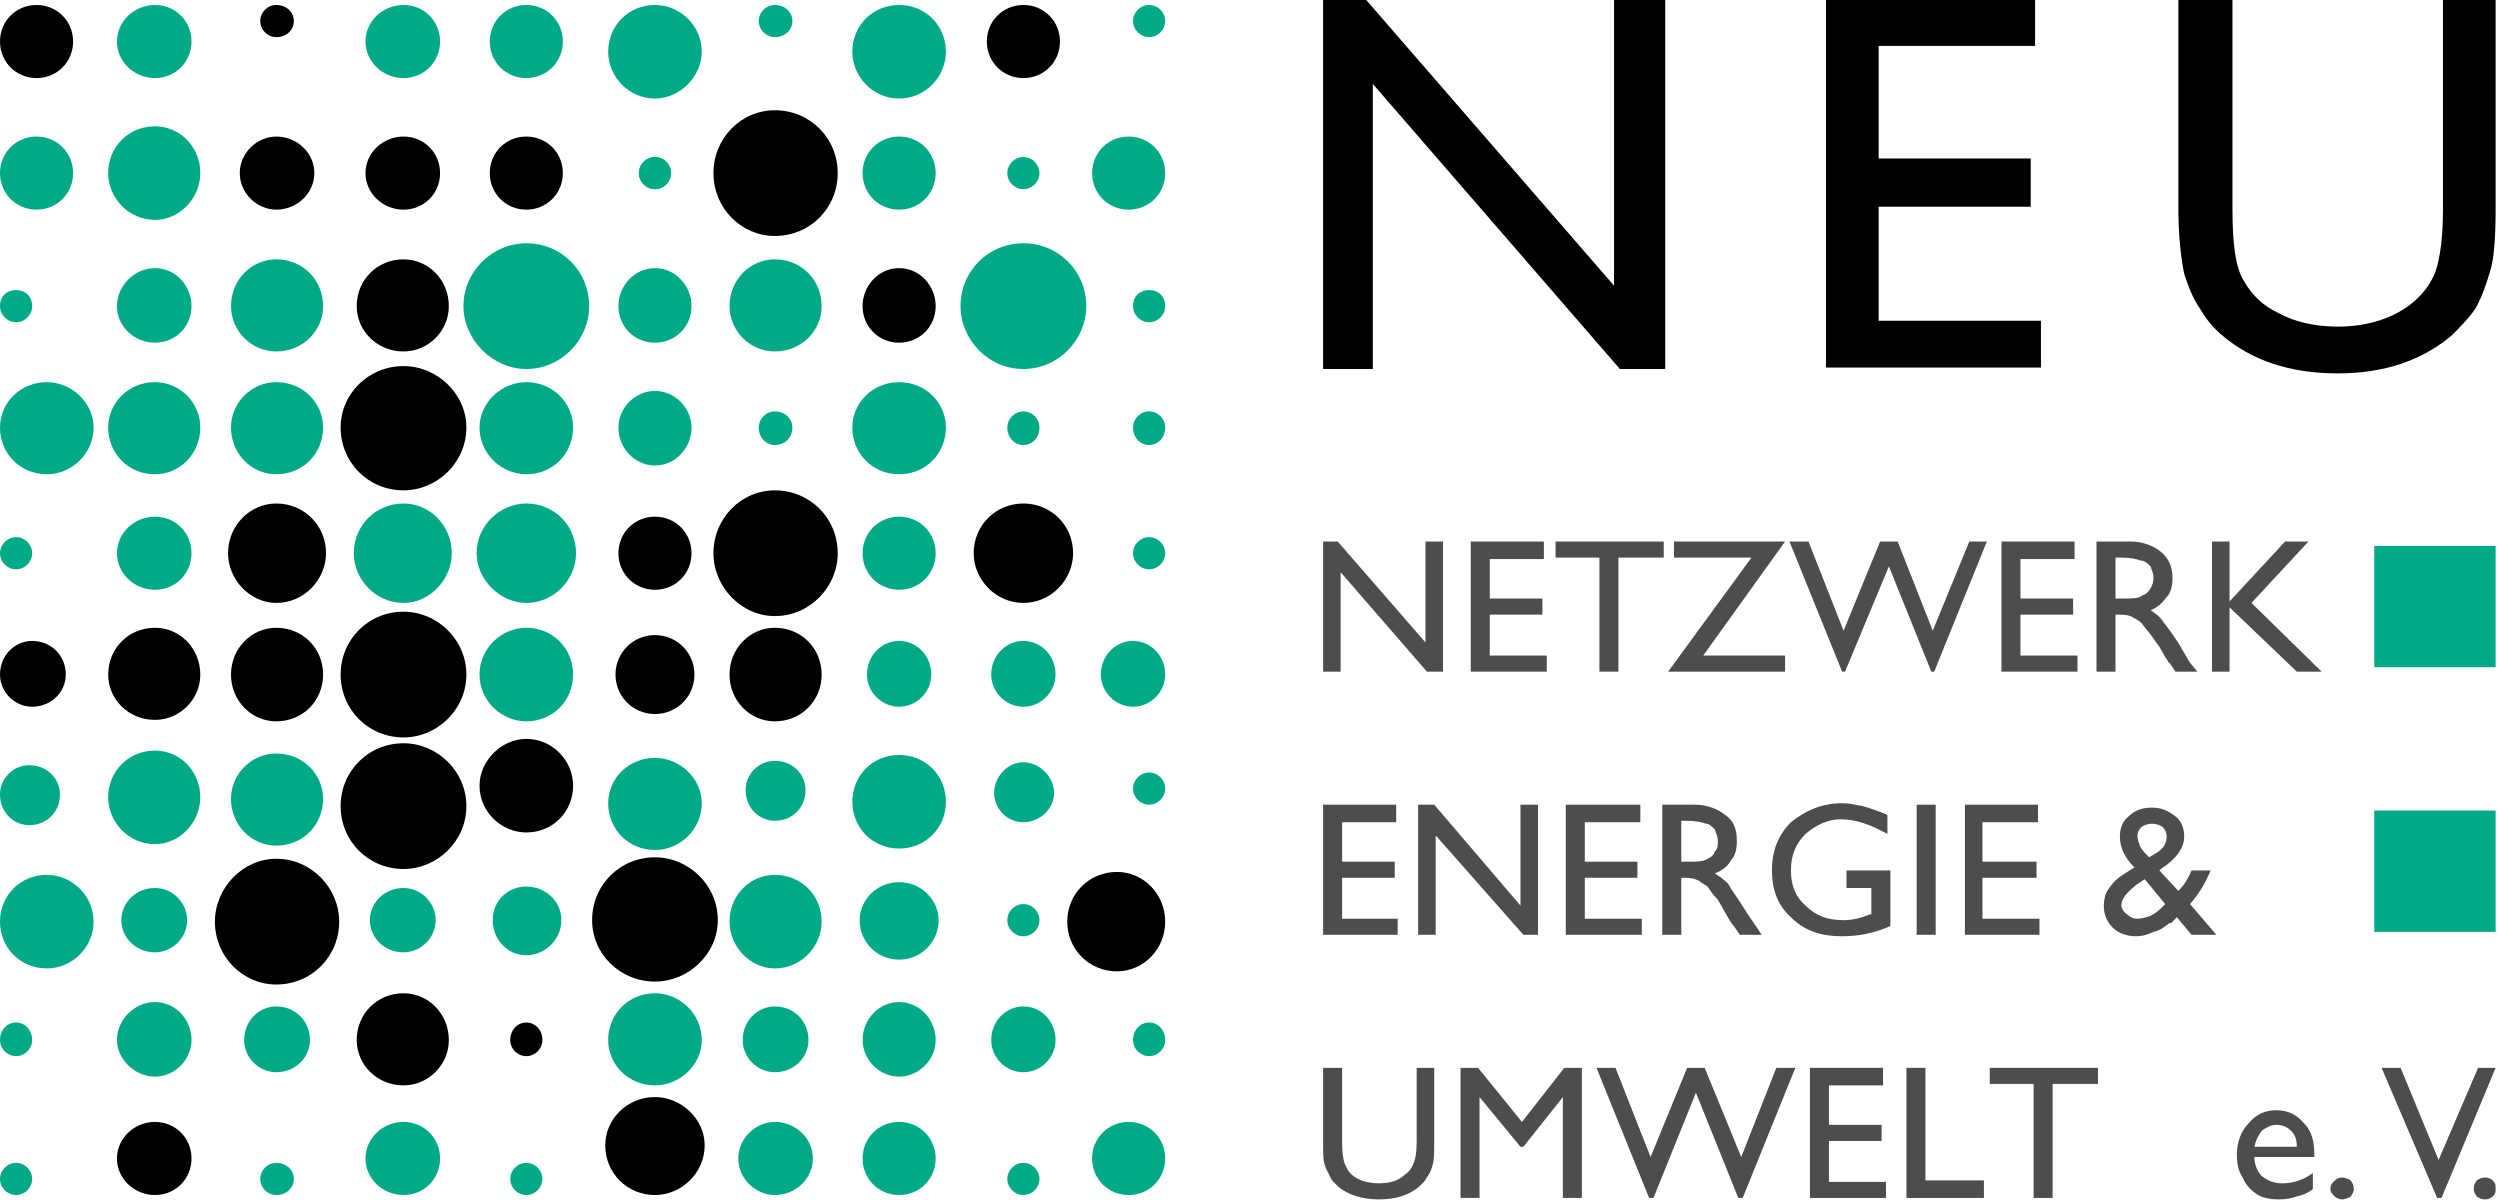 <?xml version="1.0"?>
<svg xmlns="http://www.w3.org/2000/svg" version="1.1" width="75" height="36"><svg width="75" height="36" viewBox="0 0 171 82" version="1.1" x="0" y="0">
  <defs>
    <path d="M0.1-0.1L170.7-0.1 170.7 81.9 0.1 81.9 0.1-0.1Z"/>
    <path d="M0.1-0.1L170.7-0.1 170.7 81.9 0.1 81.9"/>
    <path d="M0.1-0.1L170.7-0.1 170.7 81.9 0.1 81.9"/>
    <path d="M0.1-0.1L170.7-0.1 170.7 81.9 0.1 81.9"/>
    <path d="M0.1-0.1L170.7-0.1 170.7 81.9 0.1 81.9"/>
    <path d="M0.1-0.1L170.7-0.1 170.7 81.9 0.1 81.9"/>
    <path d="M0.1-0.1L170.7-0.1 170.7 81.9 0.1 81.9"/>
    <path d="M0.1-0.1L170.7-0.1 170.7 81.9 0.1 81.9"/>
    <path d="M0.1-0.1L170.7-0.1 170.7 81.9 0.1 81.9"/>
    <path d="M0.1-0.1L170.7-0.1 170.7 81.9 0.1 81.9"/>
    <path d="M0.1-0.1L170.7-0.1 170.7 81.9 0.1 81.9"/>
  </defs>
  <g stroke="none" stroke-width="1" fill="none" fill-rule="evenodd">
    <path d="M110.4-0.1L113.9-0.1 113.9 25.2 110.8 25.2 93.9 5.7 93.9 25.2 90.5 25.2 90.5-0.1 93.4-0.1 110.4 19.5 110.4-0.1" fill="#000000"/>
    <path d="M124.9-0.1L139.2-0.1 139.2 3.1 128.5 3.1 128.5 10.8 138.9 10.8 138.9 14.1 128.5 14.1 128.5 21.9 139.6 21.9 139.6 25.1 124.9 25.1 124.9-0.1" fill="#000000"/>
    <path d="M167.1-0.1L170.7-0.1 170.7 14.2C170.7 16.2 170.6 17.7 170.3 18.6 170 19.6 169.7 20.4 169.3 21.1 168.8 21.8 168.3 22.3 167.7 22.9 165.7 24.6 163.1 25.5 159.9 25.5 156.6 25.5 154 24.6 152 22.9 151.4 22.4 150.9 21.8 150.5 21.1 150 20.4 149.7 19.6 149.4 18.7 149.2 17.7 149 16.2 149 14.2L149-0.1 152.7-0.1 152.7 14.2C152.7 16.6 152.9 18.3 153.5 19.2 154 20.1 154.8 20.9 155.9 21.4 157 22 158.4 22.3 159.9 22.3 162 22.3 163.8 21.7 165.1 20.6 165.8 20 166.3 19.3 166.6 18.5 166.9 17.6 167.1 16.2 167.1 14.2L167.1-0.1" fill="#000000"/>
    <path d="M97.5 37L98.7 37 98.7 45.9 97.6 45.9 91.7 39.1 91.7 45.9 90.5 45.9 90.5 37 91.5 37 97.5 43.9 97.5 37" fill="#4D4D4C"/>
    <path d="M100.6 37L105.6 37 105.6 38.2 101.9 38.2 101.9 40.9 105.5 40.9 105.5 42 101.9 42 101.9 44.8 105.8 44.8 105.8 45.9 100.6 45.9 100.6 37" fill="#4D4D4C"/>
    <path d="M106.4 37L113.8 37 113.8 38.1 110.7 38.1 110.7 45.9 109.4 45.9 109.4 38.1 106.4 38.1 106.4 37" fill="#4D4D4C"/>
    <path d="M114.5 37L122.1 37 116.5 44.8 122.1 44.8 122.1 45.9 114.1 45.9 119.8 38.1 114.5 38.1 114.5 37" fill="#4D4D4C"/>
    <path d="M134.7 37L135.9 37 132.3 45.9 132.1 45.9 129.2 38.7 126.2 45.9 126 45.9 122.4 37 123.7 37 126.1 43.1 128.6 37 129.8 37 132.2 43.1 134.7 37" fill="#4D4D4C"/>
    <path d="M136.9 37L141.9 37 141.9 38.2 138.2 38.2 138.2 40.9 141.8 40.9 141.8 42 138.2 42 138.2 44.8 142.1 44.8 142.1 45.9 136.9 45.9 136.9 37" fill="#4D4D4C"/>
    <path d="M145.1 38.1L144.7 38.1 144.7 40.9 145.2 40.9C145.8 40.9 146.3 40.9 146.5 40.7 146.8 40.6 146.9 40.5 147.1 40.2 147.2 40 147.3 39.8 147.3 39.5 147.3 39.2 147.2 39 147.1 38.7 146.9 38.5 146.7 38.3 146.4 38.3 146.2 38.2 145.7 38.1 145.1 38.1L145.1 38.1ZM143.4 45.9L143.4 37 145.7 37C146.6 37 147.3 37.3 147.8 37.7 148.3 38.1 148.6 38.7 148.6 39.5 148.6 40 148.5 40.5 148.2 40.8 147.9 41.2 147.6 41.5 147.1 41.7 147.4 41.9 147.7 42.1 147.9 42.4 148.2 42.8 148.6 43.3 149.1 44.1 149.4 44.6 149.6 45 149.8 45.3L150.3 45.9 148.8 45.9 148.4 45.3C148.4 45.3 148.3 45.3 148.3 45.2L148.1 44.9 147.7 44.2 147.2 43.5C147 43.2 146.7 42.9 146.5 42.6 146.3 42.4 146.1 42.3 145.9 42.2 145.8 42.1 145.5 42 145 42L144.7 42 144.7 45.9 143.4 45.9 143.4 45.9Z" fill="#4D4D4C"/>
    <path d="M156.3 37L157.9 37 154 41.2 158.8 45.9 157.1 45.9 152.5 41.5 152.5 45.9 151.3 45.9 151.3 37 152.5 37 152.5 41.1 156.3 37" fill="#4D4D4C"/>
    <path d="M90.5 55L95.5 55 95.5 56.2 91.8 56.2 91.8 58.9 95.4 58.9 95.4 60 91.8 60 91.8 62.8 95.6 62.8 95.6 63.9 90.5 63.9 90.5 55" fill="#4D4D4C"/>
    <path d="M104 55L105.2 55 105.2 63.9 104.2 63.9 98.2 57.1 98.2 63.9 97 63.9 97 55 98.1 55 104 61.9 104 55" fill="#4D4D4C"/>
    <path d="M107.1 55L112.2 55 112.2 56.2 108.4 56.2 108.4 58.9 112 58.9 112 60 108.4 60 108.4 62.8 112.3 62.8 112.3 63.9 107.1 63.9 107.1 55" fill="#4D4D4C"/>
    <path d="M115.3 56.1L115 56.1 115 58.9 115.4 58.9C116.1 58.9 116.5 58.9 116.8 58.7 117 58.6 117.2 58.5 117.3 58.2 117.5 58 117.5 57.8 117.5 57.5 117.5 57.2 117.4 57 117.3 56.7 117.1 56.5 116.9 56.3 116.7 56.3 116.4 56.2 116 56.1 115.3 56.1L115.3 56.1ZM113.7 63.9L113.7 55 115.9 55C116.8 55 117.5 55.3 118 55.7 118.6 56.1 118.8 56.7 118.8 57.5 118.8 58 118.7 58.5 118.4 58.8 118.2 59.2 117.8 59.5 117.3 59.7 117.6 59.9 117.9 60.1 118.2 60.4 118.4 60.8 118.8 61.3 119.3 62.1 119.6 62.6 119.9 63 120.1 63.3L120.5 63.9 119 63.9 118.6 63.3C118.6 63.3 118.6 63.3 118.5 63.2L118.3 62.9 117.9 62.2 117.5 61.5C117.2 61.2 117 60.9 116.8 60.6 116.5 60.4 116.3 60.3 116.2 60.2 116 60.1 115.7 60 115.3 60L115 60 115 63.9 113.7 63.9 113.7 63.9Z" fill="#4D4D4C"/>
    <path d="M126.3 59.5L129.3 59.5 129.3 63.3C128.2 63.8 127.1 64 126 64 124.5 64 123.4 63.6 122.5 62.7 121.6 61.9 121.2 60.8 121.2 59.5 121.2 58.2 121.6 57.1 122.5 56.2 123.5 55.4 124.6 54.9 126 54.9 126.5 54.9 126.9 55 127.4 55.1 127.8 55.2 128.4 55.4 129.1 55.7L129.1 57C128 56.4 127 56 125.9 56 125 56 124.2 56.4 123.5 57 122.8 57.7 122.5 58.5 122.5 59.5 122.5 60.5 122.8 61.3 123.5 61.9 124.2 62.6 125 62.9 126.1 62.9 126.6 62.9 127.2 62.8 127.9 62.5L128 62.5 128 60.7 126.3 60.7 126.3 59.5" fill="#4D4D4C"/>
    <path d="M131.1 55L132.4 55 132.4 63.9 131.1 63.9 131.1 55Z" fill="#4D4D4C"/>
    <path d="M134.4 55L139.4 55 139.4 56.2 135.6 56.2 135.6 58.9 139.3 58.9 139.3 60 135.6 60 135.6 62.8 139.5 62.8 139.5 63.9 134.4 63.9 134.4 55" fill="#4D4D4C"/>
    <mask fill="white"/>
    <path d="M147 58.6L147.5 58.3C148 58 148.2 57.6 148.2 57.2 148.2 56.9 148.1 56.7 147.9 56.5 147.7 56.4 147.5 56.3 147.2 56.3 146.9 56.3 146.7 56.4 146.5 56.5 146.3 56.7 146.2 56.9 146.2 57.1 146.2 57.4 146.3 57.6 146.4 57.9 146.6 58.2 146.8 58.4 147 58.6L147 58.6ZM147.8 62.1L148.1 61.8 146.7 60.1 146.1 60.5C145.5 61 145.1 61.4 145.1 61.9 145.1 62.1 145.3 62.4 145.5 62.5 145.7 62.7 145.9 62.8 146.2 62.8 146.5 62.8 146.8 62.7 147.1 62.6 147.3 62.5 147.6 62.3 147.8 62.1L147.8 62.1ZM149.9 63.9L148.9 62.7C148.8 62.8 148.7 62.9 148.5 63.1L148.4 63.1C148.1 63.3 147.8 63.6 147.3 63.7 146.9 63.9 146.5 64 146.1 64 145.5 64 144.9 63.8 144.5 63.4 144.1 63 143.9 62.5 143.9 61.9 143.9 61.5 144 61.1 144.2 60.8 144.4 60.5 144.7 60.1 145.2 59.8L145.2 59.8C145.5 59.6 145.8 59.4 146 59.3 145.3 58.6 145 57.9 145 57.2 145 56.6 145.2 56.1 145.6 55.8 146 55.4 146.5 55.2 147.2 55.2 147.8 55.2 148.3 55.4 148.8 55.8 149.2 56.1 149.4 56.6 149.4 57.2 149.4 57.9 148.9 58.7 147.8 59.4L147.7 59.5 149 60.9C149.4 60.5 149.7 60 149.9 59.5L151.2 59.5C150.9 60.3 150.4 61.1 149.8 61.8L151.6 63.9 149.9 63.9 149.9 63.9Z" fill="#4D4D4C" mask="url(#mask-2)"/>
    <path d="M96.9 73L98.1 73 98.1 78.1C98.1 78.7 98.1 79.3 98 79.6 97.9 80 97.8 80.2 97.6 80.5 97.5 80.7 97.3 80.9 97.1 81.1 96.4 81.7 95.5 82 94.3 82 93.2 82 92.2 81.7 91.5 81.1 91.3 80.9 91.1 80.7 91 80.5 90.9 80.2 90.7 80 90.6 79.6 90.5 79.3 90.5 78.8 90.5 78.1L90.5 73 91.8 73 91.8 78.1C91.8 78.9 91.9 79.5 92.1 79.8 92.2 80.1 92.5 80.4 92.9 80.6 93.3 80.8 93.8 80.9 94.3 80.9 95.1 80.9 95.7 80.7 96.1 80.3 96.4 80.1 96.6 79.8 96.7 79.5 96.8 79.3 96.9 78.8 96.9 78.1L96.9 73" fill="#4D4D4C" mask="url(#mask-2)"/>
    <path d="M107 73L108.2 73 108.2 81.9 106.9 81.9 106.9 75 104.2 78.4 104 78.4 101.2 75 101.2 81.9 99.9 81.9 99.9 73 101.1 73 104.1 76.7 107 73" fill="#4D4D4C"/>
    <path d="M121.5 73L122.8 73 119.2 81.9 118.9 81.9 116 74.7 113.1 81.9 112.8 81.9 109.2 73 110.5 73 112.9 79.1 115.4 73 116.6 73 119.1 79.1 121.5 73" fill="#4D4D4C"/>
    <path d="M123.8 73L128.8 73 128.8 74.2 125.1 74.2 125.1 76.9 128.7 76.9 128.7 78 125.1 78 125.1 80.8 129 80.8 129 81.9 123.8 81.9 123.8 73" fill="#4D4D4C"/>
    <path d="M130.4 73L131.7 73 131.7 80.7 135.7 80.7 135.7 81.9 130.4 81.9 130.4 73" fill="#4D4D4C"/>
    <mask fill="white"/>
    <path d="M136.1 73L143.5 73 143.5 74.1 140.4 74.1 140.4 81.9 139.1 81.9 139.1 74.1 136.1 74.1 136.1 73" fill="#4D4D4C" mask="url(#mask-4)"/>
    <path d="M154.2 78.4L157.1 78.4C157.1 77.9 157 77.6 156.7 77.3 156.5 77.1 156.2 76.9 155.7 76.9 155.3 76.9 155 77.1 154.7 77.3 154.5 77.6 154.3 77.9 154.2 78.4L154.2 78.4ZM158.3 79.1L154.2 79.1C154.2 79.6 154.4 80.1 154.7 80.4 155.1 80.7 155.5 80.9 156.1 80.9 156.8 80.9 157.5 80.7 158.2 80.2L158.2 81.3C157.8 81.6 157.5 81.7 157.1 81.8 156.8 81.9 156.4 82 155.9 82 155.3 82 154.7 81.9 154.3 81.6 153.9 81.3 153.6 81 153.4 80.5 153.1 80.1 153 79.5 153 78.9 153 78.1 153.3 77.3 153.8 76.8 154.3 76.2 154.9 75.9 155.7 75.9 156.5 75.9 157.1 76.2 157.6 76.8 158.1 77.3 158.3 78 158.3 78.9L158.3 79.1 158.3 79.1Z" fill="#4D4D4C" mask="url(#mask-4)"/>
    <path d="M160.2 80.5C160.4 80.5 160.6 80.6 160.8 80.7 160.9 80.9 161 81 161 81.3 161 81.5 160.9 81.6 160.8 81.8 160.6 81.9 160.4 82 160.2 82 160 82 159.8 81.9 159.7 81.8 159.5 81.6 159.4 81.5 159.4 81.3 159.4 81 159.5 80.9 159.7 80.7 159.8 80.6 160 80.5 160.2 80.5" fill="#4D4D4C" mask="url(#mask-4)"/>
    <path d="M169.5 73L170.7 73 167 81.9 166.7 81.9 162.9 73 164.2 73 166.8 79.3 169.5 73" fill="#4D4D4C" mask="url(#mask-4)"/>
    <path d="M170 80.5C170.2 80.5 170.4 80.6 170.5 80.7 170.7 80.9 170.7 81 170.7 81.3 170.7 81.5 170.7 81.6 170.5 81.8 170.4 81.9 170.2 82 170 82 169.7 82 169.6 81.9 169.4 81.8 169.3 81.6 169.2 81.5 169.2 81.3 169.2 81 169.3 80.9 169.4 80.7 169.6 80.6 169.7 80.5 170 80.5" fill="#4D4D4C" mask="url(#mask-4)"/>
    <path d="M162.4 63.7L170.7 63.7 170.7 55.4 162.4 55.4 162.4 63.7Z" fill="#00AA87" mask="url(#mask-4)"/>
    <path d="M5 2.8C5 4.2 3.9 5.3 2.5 5.3 1.1 5.3 0 4.2 0 2.8 0 1.4 1.1 0.3 2.5 0.3 3.9 0.3 5 1.4 5 2.8" fill="#000000" mask="url(#mask-4)"/>
    <path d="M13.1 2.8C13.1 4.2 12 5.3 10.6 5.3 9.2 5.3 8 4.2 8 2.8 8 1.4 9.2 0.3 10.6 0.3 12 0.3 13.1 1.4 13.1 2.8" fill="#00AA87"/>
    <path d="M20.1 1.4C20.1 2 19.6 2.5 18.9 2.5 18.3 2.5 17.8 2 17.8 1.4 17.8 0.8 18.3 0.3 18.9 0.3 19.6 0.3 20.1 0.8 20.1 1.4" fill="#000000"/>
    <path d="M38.5 2.8C38.5 4.2 37.4 5.3 36 5.3 34.6 5.3 33.5 4.2 33.5 2.8 33.5 1.4 34.6 0.3 36 0.3 37.4 0.3 38.5 1.4 38.5 2.8" fill="#00AA87"/>
    <path d="M48 3.5C48 5.2 46.5 6.7 44.8 6.7 43 6.7 41.6 5.2 41.6 3.5 41.6 1.7 43 0.3 44.8 0.3 46.5 0.3 48 1.7 48 3.5" fill="#00AA87"/>
    <path d="M54.2 1.4C54.2 2 53.7 2.5 53 2.5 52.4 2.5 51.9 2 51.9 1.4 51.9 0.8 52.4 0.3 53 0.3 53.7 0.3 54.2 0.8 54.2 1.4" fill="#00AA87"/>
    <path d="M79.7 1.4C79.7 2 79.2 2.5 78.6 2.5 78 2.5 77.5 2 77.5 1.4 77.5 0.8 78 0.3 78.6 0.3 79.2 0.3 79.7 0.8 79.7 1.4" fill="#00AA87"/>
    <path d="M72.5 2.8C72.5 4.2 71.4 5.3 70 5.3 68.6 5.3 67.5 4.2 67.5 2.8 67.5 1.4 68.6 0.3 70 0.3 71.4 0.3 72.5 1.4 72.5 2.8" fill="#000000"/>
    <path d="M64.7 3.5C64.7 5.2 63.3 6.7 61.5 6.7 59.7 6.7 58.3 5.2 58.3 3.5 58.3 1.7 59.7 0.3 61.5 0.3 63.3 0.3 64.7 1.7 64.7 3.5" fill="#00AA87"/>
    <mask fill="white"/>
    <path d="M30.1 2.8C30.1 4.2 29 5.3 27.6 5.3 26.2 5.3 25 4.2 25 2.8 25 1.4 26.2 0.3 27.6 0.3 29 0.3 30.1 1.4 30.1 2.8" fill="#00AA87" mask="url(#mask-6)"/>
    <path d="M5 11.8C5 13.2 3.9 14.3 2.5 14.3 1.1 14.3 0 13.2 0 11.8 0 10.4 1.1 9.3 2.5 9.3 3.9 9.3 5 10.4 5 11.8" fill="#00AA87" mask="url(#mask-6)"/>
    <path d="M21.5 11.8C21.5 13.2 20.3 14.3 18.9 14.3 17.6 14.3 16.4 13.2 16.4 11.8 16.4 10.4 17.6 9.3 18.9 9.3 20.3 9.3 21.5 10.4 21.5 11.8" fill="#000000"/>
    <path d="M38.5 11.8C38.5 13.2 37.4 14.3 36 14.3 34.6 14.3 33.5 13.2 33.5 11.8 33.5 10.4 34.6 9.3 36 9.3 37.4 9.3 38.5 10.4 38.5 11.8" fill="#000000"/>
    <path d="M64 11.8C64 13.2 62.9 14.3 61.5 14.3 60.1 14.3 59 13.2 59 11.8 59 10.4 60.1 9.3 61.5 9.3 62.9 9.3 64 10.4 64 11.8" fill="#00AA87"/>
    <path d="M79.7 11.8C79.7 13.2 78.6 14.3 77.2 14.3 75.8 14.3 74.7 13.2 74.7 11.8 74.7 10.4 75.8 9.3 77.2 9.3 78.6 9.3 79.7 10.4 79.7 11.8" fill="#00AA87"/>
    <path d="M45.9 11.8C45.9 12.4 45.4 12.9 44.8 12.9 44.2 12.9 43.7 12.4 43.7 11.8 43.7 11.2 44.2 10.7 44.8 10.7 45.4 10.7 45.9 11.2 45.9 11.8" fill="#00AA87"/>
    <path d="M71.1 11.8C71.1 12.4 70.6 12.9 70 12.9 69.4 12.9 68.9 12.4 68.9 11.8 68.9 11.2 69.4 10.7 70 10.7 70.6 10.7 71.1 11.2 71.1 11.8" fill="#00AA87"/>
    <path d="M57.3 11.8C57.3 14.2 55.4 16.1 53 16.1 50.7 16.1 48.8 14.2 48.8 11.8 48.8 9.4 50.7 7.5 53 7.5 55.4 7.5 57.3 9.4 57.3 11.8" fill="#000000"/>
    <path d="M45.9 11.8C45.9 12.4 45.4 12.9 44.8 12.9 44.2 12.9 43.7 12.4 43.7 11.8 43.7 11.2 44.2 10.7 44.8 10.7 45.4 10.7 45.9 11.2 45.9 11.8" fill="#00AA87"/>
    <path d="M13.7 11.8C13.7 13.5 12.3 15 10.6 15 8.8 15 7.4 13.5 7.4 11.8 7.4 10 8.8 8.6 10.6 8.6 12.3 8.6 13.7 10 13.7 11.8" fill="#00AA87"/>
    <mask fill="white"/>
    <path d="M30.1 11.8C30.1 13.2 29 14.3 27.6 14.3 26.2 14.3 25 13.2 25 11.8 25 10.4 26.2 9.3 27.6 9.3 29 9.3 30.1 10.4 30.1 11.8" fill="#000000" mask="url(#mask-8)"/>
    <path d="M2.2 20.9C2.2 21.5 1.7 22 1.1 22 0.5 22 0 21.5 0 20.9 0 20.2 0.5 19.8 1.1 19.8 1.7 19.8 2.2 20.2 2.2 20.9" fill="#00AA87" mask="url(#mask-8)"/>
    <path d="M79.7 20.9C79.7 21.5 79.2 22 78.6 22 78 22 77.5 21.5 77.5 20.9 77.5 20.2 78 19.8 78.6 19.8 79.2 19.8 79.7 20.2 79.7 20.9" fill="#00AA87"/>
    <path d="M13.1 20.9C13.1 22.3 12 23.4 10.6 23.4 9.2 23.4 8 22.3 8 20.9 8 19.5 9.2 18.3 10.6 18.3 12 18.3 13.1 19.5 13.1 20.9" fill="#00AA87"/>
    <path d="M47.3 20.9C47.3 22.3 46.2 23.4 44.8 23.4 43.4 23.4 42.3 22.3 42.3 20.9 42.3 19.5 43.4 18.3 44.8 18.3 46.2 18.3 47.3 19.5 47.3 20.9" fill="#00AA87"/>
    <path d="M22.1 20.9C22.1 22.6 20.7 24 18.9 24 17.2 24 15.8 22.6 15.8 20.9 15.8 19.1 17.2 17.7 18.9 17.7 20.7 17.7 22.1 19.1 22.1 20.9" fill="#00AA87"/>
    <path d="M30.7 20.9C30.7 22.6 29.3 24 27.6 24 25.8 24 24.4 22.6 24.4 20.9 24.4 19.1 25.8 17.7 27.6 17.7 29.3 17.7 30.7 19.1 30.7 20.9" fill="#000000"/>
    <path d="M56.2 20.9C56.2 22.6 54.8 24 53 24 51.3 24 49.9 22.6 49.9 20.9 49.9 19.1 51.3 17.7 53 17.7 54.8 17.7 56.2 19.1 56.2 20.9" fill="#00AA87"/>
    <path d="M40.3 20.9C40.3 23.2 38.4 25.2 36 25.2 33.7 25.2 31.7 23.2 31.7 20.9 31.7 18.5 33.7 16.6 36 16.6 38.4 16.6 40.3 18.5 40.3 20.9" fill="#00AA87"/>
    <path d="M74.3 20.9C74.3 23.2 72.4 25.2 70 25.2 67.6 25.2 65.7 23.2 65.7 20.9 65.7 18.5 67.6 16.6 70 16.6 72.4 16.6 74.3 18.5 74.3 20.9" fill="#00AA87"/>
    <mask fill="white"/>
    <path d="M64 20.9C64 22.3 62.9 23.4 61.5 23.4 60.1 23.4 59 22.3 59 20.9 59 19.5 60.1 18.3 61.5 18.3 62.9 18.3 64 19.5 64 20.9" fill="#000000" mask="url(#mask-10)"/>
    <path d="M6.4 29.2C6.4 31 4.9 32.4 3.2 32.4 1.4 32.4 0 31 0 29.2 0 27.5 1.4 26.1 3.2 26.1 4.9 26.1 6.4 27.5 6.4 29.2" fill="#00AA87" mask="url(#mask-10)"/>
    <path d="M13.7 29.2C13.7 31 12.3 32.4 10.6 32.4 8.8 32.4 7.4 31 7.4 29.2 7.4 27.5 8.8 26.1 10.6 26.1 12.3 26.1 13.7 27.5 13.7 29.2" fill="#00AA87"/>
    <path d="M39.2 29.2C39.2 31 37.8 32.4 36 32.4 34.3 32.4 32.8 31 32.8 29.2 32.8 27.5 34.3 26.1 36 26.1 37.8 26.1 39.2 27.5 39.2 29.2" fill="#00AA87"/>
    <path d="M22.1 29.2C22.1 31 20.7 32.4 18.9 32.4 17.2 32.4 15.8 31 15.8 29.2 15.8 27.5 17.2 26.1 18.9 26.1 20.7 26.1 22.1 27.5 22.1 29.2" fill="#00AA87"/>
    <path d="M64.7 29.2C64.7 31 63.3 32.4 61.5 32.4 59.7 32.4 58.3 31 58.3 29.2 58.3 27.5 59.7 26.1 61.5 26.1 63.3 26.1 64.7 27.5 64.7 29.2" fill="#00AA87"/>
    <path d="M54.2 29.2C54.2 29.9 53.7 30.4 53 30.4 52.4 30.4 51.9 29.9 51.9 29.2 51.9 28.6 52.4 28.1 53 28.1 53.7 28.1 54.2 28.6 54.2 29.2" fill="#00AA87"/>
    <path d="M71.1 29.2C71.1 29.9 70.6 30.4 70 30.4 69.4 30.4 68.9 29.9 68.9 29.2 68.9 28.6 69.4 28.1 70 28.1 70.6 28.1 71.1 28.6 71.1 29.2" fill="#00AA87"/>
    <path d="M79.7 29.2C79.7 29.9 79.2 30.4 78.6 30.4 78 30.4 77.5 29.9 77.5 29.2 77.5 28.6 78 28.1 78.6 28.1 79.2 28.1 79.7 28.6 79.7 29.2" fill="#00AA87"/>
    <path d="M31.9 29.2C31.9 31.6 29.9 33.5 27.6 33.5 25.2 33.5 23.3 31.6 23.3 29.2 23.3 26.9 25.2 25 27.6 25 29.9 25 31.9 26.9 31.9 29.2" fill="#000000"/>
    <mask fill="white"/>
    <path d="M47.3 29.2C47.3 30.6 46.2 31.8 44.8 31.8 43.4 31.8 42.3 30.6 42.3 29.2 42.3 27.9 43.4 26.7 44.8 26.7 46.2 26.7 47.3 27.9 47.3 29.2" fill="#00AA87" mask="url(#mask-12)"/>
    <path d="M2.2 37.8C2.2 38.4 1.7 38.9 1.1 38.9 0.5 38.9 0 38.4 0 37.8 0 37.2 0.5 36.7 1.1 36.7 1.7 36.7 2.2 37.2 2.2 37.8" fill="#00AA87" mask="url(#mask-12)"/>
    <path d="M79.7 37.8C79.7 38.4 79.2 38.9 78.6 38.9 78 38.9 77.5 38.4 77.5 37.8 77.5 37.2 78 36.7 78.6 36.7 79.2 36.7 79.7 37.2 79.7 37.8" fill="#00AA87"/>
    <path d="M13.1 37.8C13.1 39.2 12 40.3 10.6 40.3 9.2 40.3 8 39.2 8 37.8 8 36.4 9.2 35.3 10.6 35.3 12 35.3 13.1 36.4 13.1 37.8" fill="#00AA87"/>
    <path d="M47.3 37.8C47.3 39.2 46.2 40.3 44.8 40.3 43.4 40.3 42.3 39.2 42.3 37.8 42.3 36.4 43.4 35.3 44.8 35.3 46.2 35.3 47.3 36.4 47.3 37.8" fill="#000000"/>
    <path d="M64 37.8C64 39.2 62.9 40.3 61.5 40.3 60.1 40.3 59 39.2 59 37.8 59 36.4 60.1 35.3 61.5 35.3 62.9 35.3 64 36.4 64 37.8" fill="#00AA87"/>
    <path d="M73.4 37.8C73.4 39.6 71.9 41.2 70 41.2 68.1 41.2 66.6 39.6 66.6 37.8 66.6 35.9 68.1 34.4 70 34.4 71.9 34.4 73.4 35.9 73.4 37.8" fill="#000000"/>
    <path d="M57.3 37.8C57.3 40.1 55.4 42.1 53 42.1 50.7 42.1 48.8 40.1 48.8 37.8 48.8 35.4 50.7 33.5 53 33.5 55.4 33.5 57.3 35.4 57.3 37.8" fill="#000000"/>
    <path d="M22.3 37.8C22.3 39.6 20.8 41.2 18.9 41.2 17.1 41.2 15.6 39.6 15.6 37.8 15.6 35.9 17.1 34.4 18.9 34.4 20.8 34.4 22.3 35.9 22.3 37.8" fill="#000000"/>
    <path d="M30.9 37.8C30.9 39.6 29.4 41.2 27.6 41.2 25.7 41.2 24.2 39.6 24.2 37.8 24.2 35.9 25.7 34.4 27.6 34.4 29.4 34.4 30.9 35.9 30.9 37.8" fill="#00AA87"/>
    <mask fill="white"/>
    <path d="M39.4 37.8C39.4 39.6 37.9 41.2 36 41.2 34.2 41.2 32.6 39.6 32.6 37.8 32.6 35.9 34.2 34.4 36 34.4 37.9 34.4 39.4 35.9 39.4 37.8" fill="#00AA87" mask="url(#mask-14)"/>
    <path d="M2.2 71.1C2.2 71.7 1.7 72.2 1.1 72.2 0.5 72.2 0 71.7 0 71.1 0 70.4 0.5 69.9 1.1 69.9 1.7 69.9 2.2 70.4 2.2 71.1" fill="#00AA87" mask="url(#mask-14)"/>
    <path d="M13.7 46.1C13.7 47.8 12.3 49.2 10.6 49.2 8.8 49.2 7.4 47.8 7.4 46.1 7.4 44.3 8.8 42.9 10.6 42.9 12.3 42.9 13.7 44.3 13.7 46.1" fill="#000000"/>
    <path d="M22.1 46.1C22.1 47.9 20.7 49.3 18.9 49.3 17.2 49.3 15.8 47.9 15.8 46.1 15.8 44.3 17.2 42.9 18.9 42.9 20.7 42.9 22.1 44.3 22.1 46.1" fill="#000000"/>
    <path d="M39.2 46.1C39.2 47.9 37.8 49.3 36 49.3 34.3 49.3 32.8 47.9 32.8 46.1 32.8 44.3 34.3 42.9 36 42.9 37.8 42.9 39.2 44.3 39.2 46.1" fill="#00AA87"/>
    <path d="M56.2 46.1C56.2 47.9 54.8 49.3 53 49.3 51.3 49.3 49.9 47.9 49.9 46.1 49.9 44.3 51.3 42.9 53 42.9 54.8 42.9 56.2 44.3 56.2 46.1" fill="#000000"/>
    <path d="M47.5 46.1C47.5 47.6 46.3 48.8 44.8 48.8 43.3 48.8 42.1 47.6 42.1 46.1 42.1 44.6 43.3 43.4 44.8 43.4 46.3 43.4 47.5 44.6 47.5 46.1" fill="#000000"/>
    <path d="M63.7 46.1C63.7 47.3 62.7 48.3 61.5 48.3 60.3 48.3 59.3 47.3 59.3 46.1 59.3 44.8 60.3 43.8 61.5 43.8 62.7 43.8 63.7 44.8 63.7 46.1" fill="#00AA87"/>
    <path d="M72.2 46.1C72.2 47.3 71.2 48.3 70 48.3 68.8 48.3 67.8 47.3 67.8 46.1 67.8 44.8 68.8 43.8 70 43.8 71.2 43.8 72.2 44.8 72.2 46.1" fill="#00AA87"/>
    <mask fill="white"/>
    <path d="M79.7 46.1C79.7 47.3 78.7 48.3 77.5 48.3 76.3 48.3 75.3 47.3 75.3 46.1 75.3 44.8 76.3 43.8 77.5 43.8 78.7 43.8 79.7 44.8 79.7 46.1" fill="#00AA87" mask="url(#mask-16)"/>
    <path d="M4.5 46.1C4.5 47.3 3.5 48.3 2.2 48.3 1 48.3 0 47.3 0 46.1 0 44.8 1 43.8 2.2 43.8 3.5 43.8 4.5 44.8 4.5 46.1" fill="#000000" mask="url(#mask-16)"/>
    <path d="M31.9 46.1C31.9 48.5 29.9 50.4 27.6 50.4 25.2 50.4 23.3 48.5 23.3 46.1 23.3 43.7 25.2 41.8 27.6 41.8 29.9 41.8 31.9 43.7 31.9 46.1" fill="#000000"/>
    <path d="M13.7 54.5C13.7 56.2 12.3 57.7 10.6 57.7 8.8 57.7 7.4 56.2 7.4 54.5 7.4 52.7 8.8 51.3 10.6 51.3 12.3 51.3 13.7 52.7 13.7 54.5" fill="#00AA87"/>
    <path d="M22.1 54.6C22.1 56.4 20.7 57.8 18.9 57.8 17.2 57.8 15.8 56.4 15.8 54.6 15.8 52.9 17.2 51.5 18.9 51.5 20.7 51.5 22.1 52.9 22.1 54.6" fill="#00AA87"/>
    <path d="M39.2 53.7C39.2 55.5 37.8 56.9 36 56.9 34.3 56.9 32.8 55.5 32.8 53.7 32.8 52 34.3 50.5 36 50.5 37.8 50.5 39.2 52 39.2 53.7" fill="#000000"/>
    <path d="M48 54.9C48 56.7 46.5 58.1 44.8 58.1 43 58.1 41.6 56.7 41.6 54.9 41.6 53.2 43 51.8 44.8 51.8 46.5 51.8 48 53.2 48 54.9" fill="#00AA87"/>
    <mask fill="white"/>
    <path d="M64.7 54.8C64.7 56.6 63.3 58 61.5 58 59.7 58 58.3 56.6 58.3 54.8 58.3 53 59.7 51.6 61.5 51.6 63.3 51.6 64.7 53 64.7 54.8" fill="#00AA87" mask="url(#mask-18)"/>
    <path d="M4.1 54.3C4.1 55.5 3.2 56.4 2 56.4 0.9 56.4 0 55.5 0 54.3 0 53.2 0.9 52.3 2 52.3 3.2 52.3 4.1 53.2 4.1 54.3" fill="#00AA87" mask="url(#mask-18)"/>
    <path d="M55.1 54C55.1 55.2 54.2 56.1 53 56.1 51.9 56.1 51 55.2 51 54 51 52.9 51.9 52 53 52 54.2 52 55.1 52.9 55.1 54" fill="#00AA87"/>
    <path d="M72.1 54.2C72.1 55.3 71.1 56.2 70 56.2 68.9 56.2 68 55.3 68 54.2 68 53.1 68.9 52.1 70 52.1 71.1 52.1 72.1 53.1 72.1 54.2" fill="#00AA87"/>
    <mask fill="white"/>
    <path d="M79.7 53.9C79.7 54.5 79.2 55 78.6 55 78 55 77.5 54.5 77.5 53.9 77.5 53.3 78 52.8 78.6 52.8 79.2 52.8 79.7 53.3 79.7 53.9" fill="#00AA87" mask="url(#mask-20)"/>
    <path d="M2.2 80.6C2.2 81.2 1.7 81.7 1.1 81.7 0.5 81.7 0 81.2 0 80.6 0 80 0.5 79.5 1.1 79.5 1.7 79.5 2.2 80 2.2 80.6" fill="#00AA87" mask="url(#mask-20)"/>
    <path d="M20.1 80.6C20.1 81.2 19.6 81.7 18.9 81.7 18.3 81.7 17.8 81.2 17.8 80.6 17.8 80 18.3 79.5 18.9 79.5 19.6 79.5 20.1 80 20.1 80.6" fill="#00AA87"/>
    <path d="M37.1 80.6C37.1 81.2 36.6 81.7 36 81.7 35.4 81.7 34.9 81.2 34.9 80.6 34.9 80 35.4 79.5 36 79.5 36.6 79.5 37.1 80 37.1 80.6" fill="#00AA87"/>
    <path d="M71.1 80.6C71.1 81.2 70.6 81.7 70 81.7 69.4 81.7 68.9 81.2 68.9 80.6 68.9 80 69.4 79.5 70 79.5 70.6 79.5 71.1 80 71.1 80.6" fill="#00AA87"/>
    <path d="M71.1 62.9C71.1 63.5 70.6 64 70 64 69.4 64 68.9 63.5 68.9 62.9 68.9 62.3 69.4 61.8 70 61.8 70.6 61.8 71.1 62.3 71.1 62.9" fill="#00AA87"/>
    <path d="M79.7 71.1C79.7 71.7 79.2 72.2 78.6 72.2 78 72.2 77.5 71.7 77.5 71.1 77.5 70.4 78 69.9 78.6 69.9 79.2 69.9 79.7 70.4 79.7 71.1" fill="#00AA87"/>
    <path d="M37.1 71.1C37.1 71.7 36.6 72.2 36 72.2 35.4 72.2 34.9 71.7 34.9 71.1 34.9 70.4 35.4 69.9 36 69.9 36.6 69.9 37.1 70.4 37.1 71.1" fill="#000000"/>
    <path d="M13.1 79.2C13.1 80.6 12 81.7 10.6 81.7 9.2 81.7 8 80.6 8 79.2 8 77.8 9.2 76.7 10.6 76.7 12 76.7 13.1 77.8 13.1 79.2" fill="#000000"/>
    <path d="M13.1 71.1C13.1 72.4 12 73.6 10.6 73.6 9.2 73.6 8 72.4 8 71.1 8 69.7 9.2 68.5 10.6 68.5 12 68.5 13.1 69.7 13.1 71.1" fill="#00AA87"/>
    <path d="M30.1 79.2C30.1 80.6 29 81.7 27.6 81.7 26.2 81.7 25 80.6 25 79.2 25 77.8 26.2 76.7 27.6 76.7 29 76.7 30.1 77.8 30.1 79.2" fill="#00AA87"/>
    <path d="M55.6 79.2C55.6 80.6 54.4 81.7 53 81.7 51.7 81.7 50.5 80.6 50.5 79.2 50.5 77.8 51.7 76.7 53 76.7 54.4 76.7 55.6 77.8 55.6 79.2" fill="#00AA87"/>
    <path d="M64 79.2C64 80.6 62.9 81.7 61.5 81.7 60.1 81.7 59 80.6 59 79.2 59 77.8 60.1 76.7 61.5 76.7 62.9 76.7 64 77.8 64 79.2" fill="#00AA87"/>
    <path d="M79.7 79.2C79.7 80.6 78.6 81.7 77.2 81.7 75.8 81.7 74.7 80.6 74.7 79.2 74.7 77.8 75.8 76.7 77.2 76.7 78.6 76.7 79.7 77.8 79.7 79.2" fill="#00AA87"/>
    <path d="M72.2 71.1C72.2 72.3 71.2 73.3 70 73.3 68.8 73.3 67.8 72.3 67.8 71.1 67.8 69.8 68.8 68.8 70 68.8 71.2 68.8 72.2 69.8 72.2 71.1" fill="#00AA87"/>
    <path d="M64 71.1C64 72.4 62.9 73.6 61.5 73.6 60.1 73.6 59 72.4 59 71.1 59 69.7 60.1 68.5 61.5 68.5 62.9 68.5 64 69.7 64 71.1" fill="#00AA87"/>
    <path d="M55.3 71.1C55.3 72.3 54.3 73.3 53 73.3 51.8 73.3 50.8 72.3 50.8 71.1 50.8 69.8 51.8 68.8 53 68.8 54.3 68.8 55.3 69.8 55.3 71.1" fill="#00AA87"/>
    <path d="M21.2 71.1C21.2 72.3 20.2 73.3 18.9 73.3 17.7 73.3 16.7 72.3 16.7 71.1 16.7 69.8 17.7 68.8 18.9 68.8 20.2 68.8 21.2 69.8 21.2 71.1" fill="#00AA87"/>
    <path d="M12.8 62.9C12.8 64.1 11.8 65.1 10.6 65.1 9.3 65.1 8.3 64.1 8.3 62.9 8.3 61.7 9.3 60.7 10.6 60.7 11.8 60.7 12.8 61.7 12.8 62.9" fill="#00AA87"/>
    <path d="M29.8 62.9C29.8 64.1 28.8 65.1 27.6 65.1 26.3 65.1 25.3 64.1 25.3 62.9 25.3 61.7 26.3 60.7 27.6 60.7 28.8 60.7 29.8 61.7 29.8 62.9" fill="#00AA87"/>
    <path d="M48.2 78.3C48.2 80.2 46.6 81.7 44.8 81.7 42.9 81.7 41.4 80.2 41.4 78.3 41.4 76.5 42.9 75 44.8 75 46.6 75 48.2 76.5 48.2 78.3" fill="#000000"/>
    <path d="M79.7 63C79.7 64.9 78.2 66.4 76.4 66.4 74.5 66.4 73 64.9 73 63 73 61.1 74.5 59.6 76.4 59.6 78.2 59.6 79.7 61.1 79.7 63" fill="#000000"/>
    <path d="M49.1 62.9C49.1 65.2 47.1 67.1 44.8 67.1 42.4 67.1 40.5 65.2 40.5 62.9 40.5 60.5 42.4 58.6 44.8 58.6 47.1 58.6 49.1 60.5 49.1 62.9" fill="#000000"/>
    <path d="M31.9 55.1C31.9 57.5 29.9 59.4 27.6 59.4 25.2 59.4 23.3 57.5 23.3 55.1 23.3 52.7 25.2 50.8 27.6 50.8 29.9 50.8 31.9 52.7 31.9 55.1" fill="#000000"/>
    <path d="M23.2 63C23.2 65.4 21.3 67.3 18.9 67.3 16.6 67.3 14.7 65.4 14.7 63 14.7 60.7 16.6 58.7 18.9 58.7 21.3 58.7 23.2 60.7 23.2 63" fill="#000000"/>
    <path d="M64.2 62.9C64.2 64.4 63 65.6 61.5 65.6 60 65.6 58.8 64.4 58.8 62.9 58.8 61.5 60 60.3 61.5 60.3 63 60.3 64.2 61.5 64.2 62.9" fill="#00AA87"/>
    <mask fill="white"/>
    <path d="M56.2 63C56.2 64.7 54.8 66.2 53 66.2 51.3 66.2 49.9 64.7 49.9 63 49.9 61.2 51.3 59.8 53 59.8 54.8 59.8 56.2 61.2 56.2 63" fill="#00AA87" mask="url(#mask-22)"/>
    <path d="M6.4 63C6.4 64.8 4.9 66.2 3.2 66.2 1.4 66.2 0 64.8 0 63 0 61.2 1.4 59.8 3.2 59.8 4.9 59.8 6.4 61.2 6.4 63" fill="#00AA87" mask="url(#mask-22)"/>
    <path d="M30.7 71.1C30.7 72.8 29.3 74.2 27.6 74.2 25.8 74.2 24.4 72.8 24.4 71.1 24.4 69.3 25.8 67.9 27.6 67.9 29.3 67.9 30.7 69.3 30.7 71.1" fill="#000000"/>
    <path d="M38.4 62.9C38.4 64.2 37.3 65.3 36 65.3 34.7 65.3 33.7 64.2 33.7 62.9 33.7 61.6 34.7 60.6 36 60.6 37.3 60.6 38.4 61.6 38.4 62.9" fill="#00AA87"/>
    <path d="M48 71.1C48 72.8 46.5 74.2 44.8 74.2 43 74.2 41.6 72.8 41.6 71.1 41.6 69.3 43 67.9 44.8 67.9 46.5 67.9 48 69.3 48 71.1" fill="#00AA87"/>
    <path d="M162.4 45.6L170.7 45.6 170.7 37.3 162.4 37.3 162.4 45.6Z" fill="#00AA87"/>
  </g>
</svg></svg>
